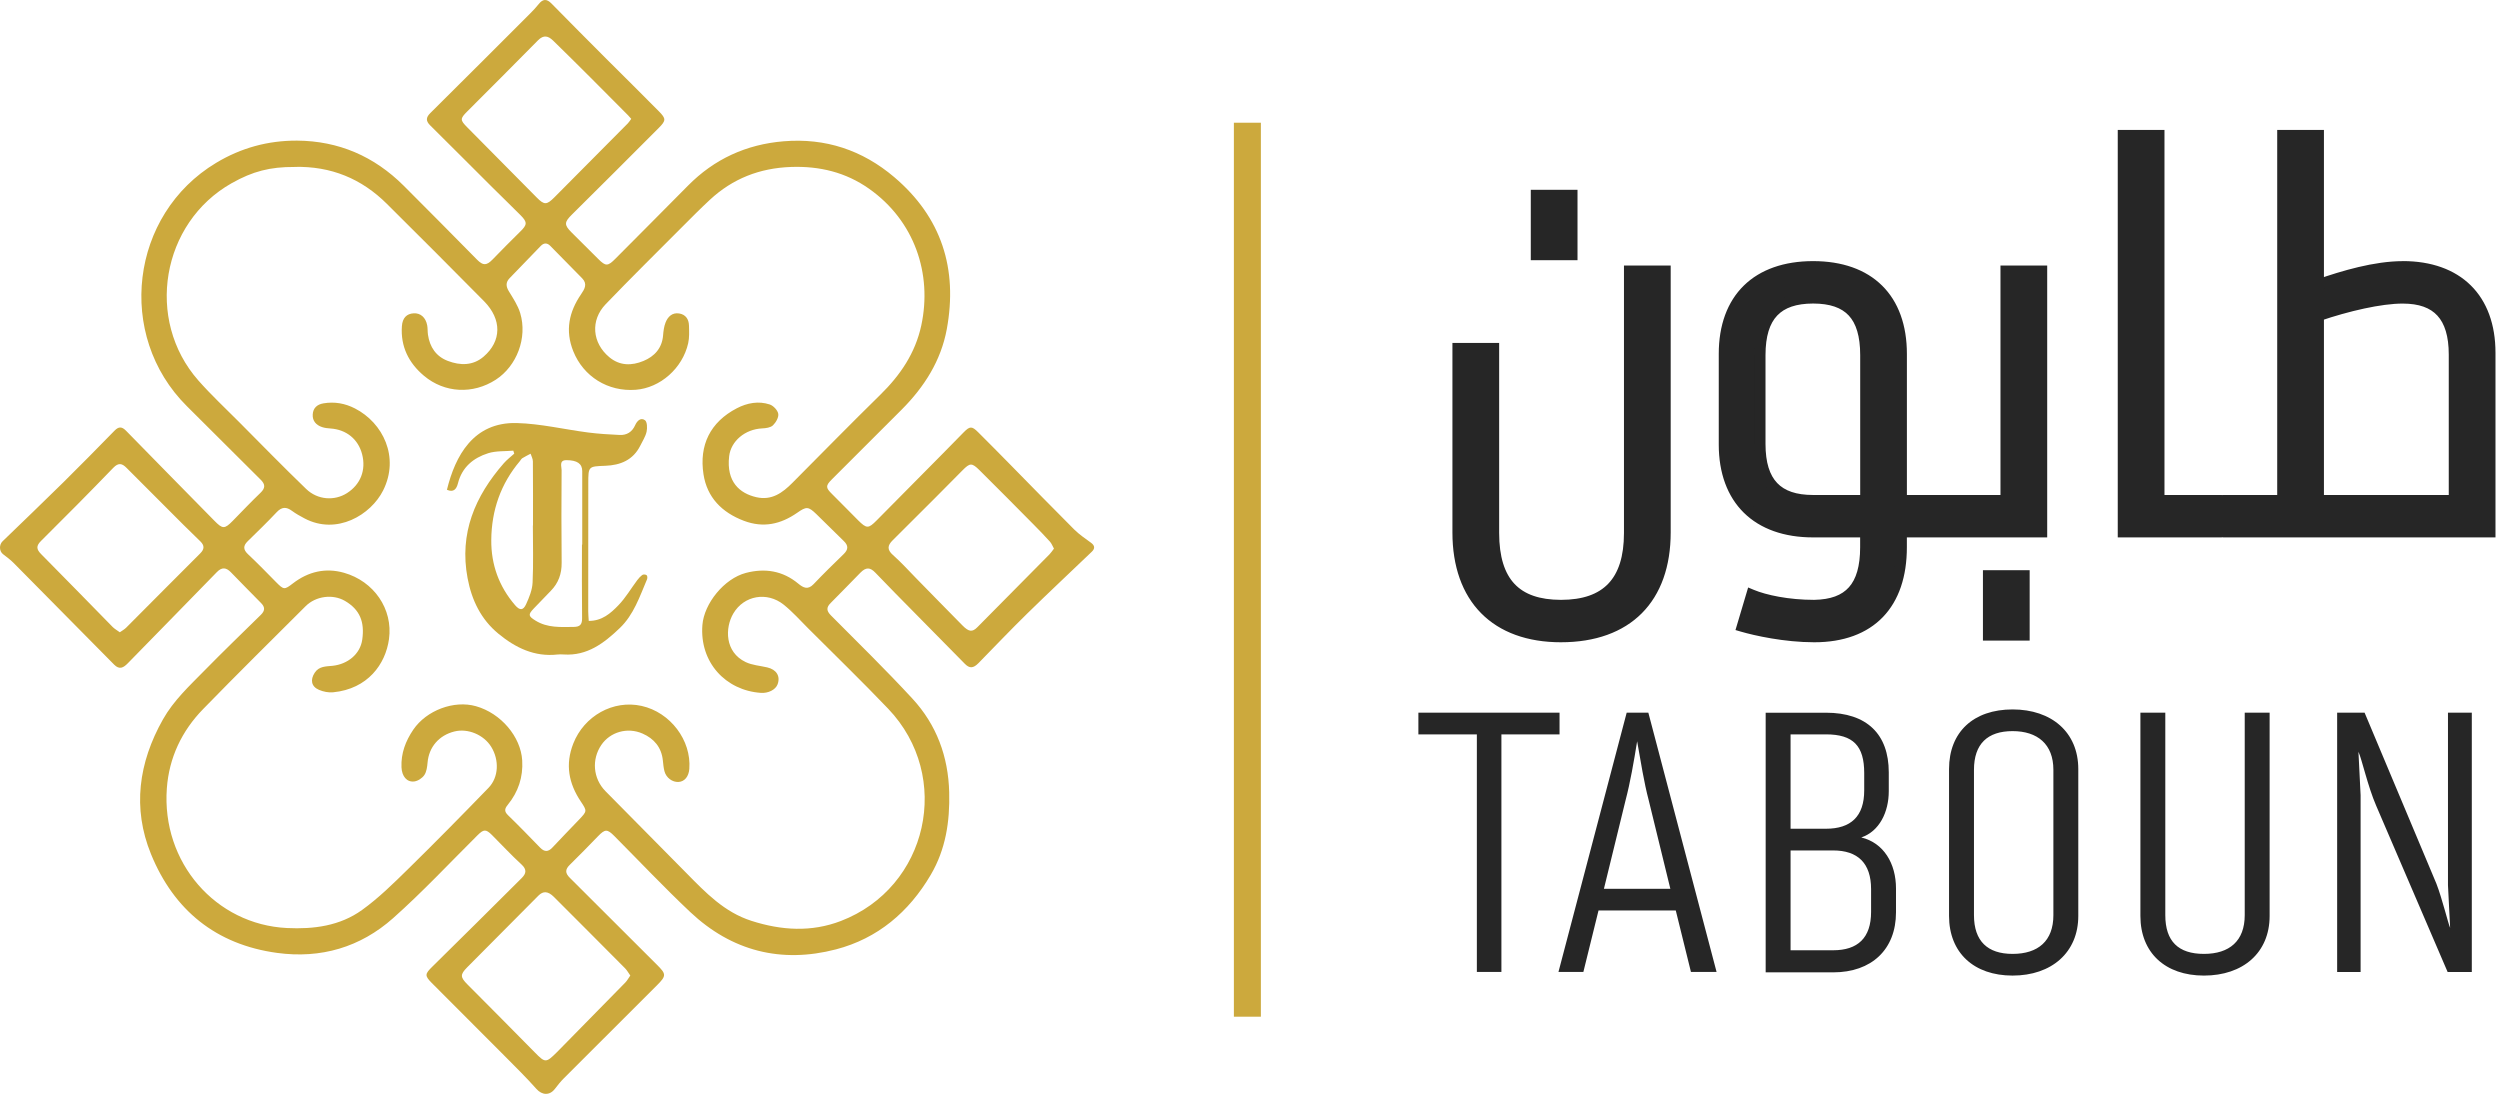 <svg width="206" height="91" viewBox="0 0 206 91" fill="none" xmlns="http://www.w3.org/2000/svg">
<path d="M24.474 11.587C27.911 11.611 30.831 12.882 33.259 15.297C35.289 17.316 37.296 19.361 39.31 21.397C39.801 21.895 40.086 21.893 40.583 21.387C41.339 20.612 42.095 19.836 42.87 19.081C43.444 18.522 43.47 18.311 42.897 17.736C42.119 16.954 41.324 16.189 40.542 15.411C38.842 13.718 37.151 12.018 35.446 10.33C35.073 9.962 35.097 9.675 35.459 9.316C38.202 6.595 40.934 3.864 43.664 1.134C43.919 0.88 44.167 0.615 44.392 0.334C44.735 -0.098 45.051 -0.109 45.443 0.291C46.943 1.82 48.456 3.34 49.971 4.856C51.41 6.297 52.865 7.725 54.296 9.176C54.891 9.781 54.888 9.931 54.284 10.54C51.902 12.93 49.516 15.314 47.118 17.689C46.495 18.308 46.473 18.529 47.098 19.153C47.833 19.888 48.573 20.617 49.308 21.352C49.911 21.954 50.085 21.947 50.706 21.321C52.694 19.316 54.694 17.324 56.676 15.312C58.855 13.1 61.501 11.896 64.574 11.642C68.015 11.357 71.059 12.365 73.688 14.598C77.59 17.912 78.929 22.151 78.016 27.119C77.536 29.726 76.159 31.886 74.304 33.746C72.387 35.67 70.459 37.584 68.54 39.506C68.017 40.03 68.034 40.187 68.554 40.702C69.277 41.418 69.986 42.151 70.707 42.87C71.415 43.575 71.556 43.568 72.243 42.875C74.064 41.034 75.886 39.195 77.707 37.354C78.275 36.78 78.837 36.203 79.403 35.627C79.916 35.107 80.08 35.096 80.601 35.617C81.474 36.484 82.337 37.361 83.2 38.237C84.971 40.037 86.729 41.848 88.515 43.63C88.931 44.045 89.43 44.377 89.906 44.728C90.227 44.965 90.232 45.205 89.965 45.461C88.191 47.16 86.398 48.839 84.643 50.557C83.278 51.893 81.961 53.28 80.624 54.644C80.19 55.084 79.885 55.088 79.497 54.692C77.593 52.754 75.683 50.823 73.778 48.889C73.227 48.331 72.68 47.767 72.138 47.198C71.698 46.735 71.36 46.721 70.897 47.19C70.078 48.02 69.272 48.865 68.445 49.689C68.079 50.054 68.098 50.334 68.466 50.706C70.721 52.979 73.016 55.217 75.187 57.572C77.17 59.722 78.138 62.332 78.214 65.283C78.275 67.689 77.93 69.985 76.692 72.089C74.891 75.154 72.321 77.33 68.888 78.227C64.376 79.406 60.294 78.372 56.877 75.154C54.731 73.131 52.703 70.983 50.623 68.891C50.035 68.3 49.859 68.306 49.279 68.903C48.511 69.695 47.742 70.486 46.953 71.259C46.568 71.636 46.554 71.935 46.948 72.326C49.343 74.701 51.716 77.098 54.109 79.473C54.907 80.265 54.931 80.393 54.121 81.202C51.571 83.754 49.012 86.296 46.463 88.85C46.194 89.119 45.955 89.42 45.724 89.722C45.289 90.291 44.663 90.248 44.202 89.729C43.372 88.794 42.48 87.916 41.598 87.028C39.593 85.01 37.577 83.003 35.57 80.988C34.974 80.39 35.021 80.246 35.618 79.658C38.086 77.235 40.535 74.792 42.987 72.353C43.356 71.987 43.432 71.655 42.972 71.233C42.128 70.46 41.351 69.617 40.54 68.808C40.031 68.3 39.851 68.326 39.341 68.832C37.038 71.121 34.816 73.501 32.393 75.655C29.695 78.054 26.439 79.012 22.831 78.519C17.797 77.833 14.325 74.995 12.442 70.377C10.899 66.595 11.418 62.841 13.425 59.283C14.307 57.719 15.603 56.523 16.832 55.269C18.363 53.708 19.935 52.191 21.495 50.661C21.835 50.327 21.857 50.035 21.507 49.686C20.665 48.847 19.847 47.987 19.012 47.141C18.64 46.766 18.288 46.709 17.873 47.138C15.434 49.651 12.975 52.147 10.53 54.654C10.174 55.019 9.846 55.212 9.404 54.764C6.648 51.966 3.887 49.174 1.121 46.386C0.857 46.12 0.548 45.895 0.249 45.663C-0.066 45.42 -0.085 44.891 0.21 44.604C1.885 42.984 3.568 41.373 5.228 39.736C6.648 38.336 8.043 36.91 9.439 35.485C9.779 35.139 10.038 35.136 10.39 35.497C12.804 37.974 15.237 40.434 17.659 42.903C18.345 43.605 18.504 43.608 19.189 42.908C19.945 42.133 20.692 41.349 21.473 40.599C21.873 40.213 21.866 39.91 21.483 39.53C19.45 37.515 17.429 35.485 15.398 33.468C9.52 27.627 10.723 17.67 17.812 13.418C19.867 12.183 22.08 11.578 24.472 11.587H24.474ZM24.259 13.758C22.259 13.748 20.836 14.111 19.096 15.091C13.298 18.36 11.933 26.351 16.349 31.356C17.4 32.547 18.568 33.636 19.69 34.764C21.529 36.614 23.354 38.484 25.231 40.294C26.175 41.203 27.564 41.286 28.588 40.635C29.709 39.923 30.174 38.732 29.839 37.433C29.516 36.184 28.539 35.394 27.226 35.307C26.995 35.292 26.758 35.266 26.541 35.193C26.052 35.031 25.738 34.685 25.768 34.154C25.797 33.622 26.127 33.323 26.658 33.235C27.569 33.084 28.427 33.235 29.247 33.655C31.558 34.837 32.945 37.675 31.568 40.417C30.558 42.424 27.752 44.121 25.095 42.718C24.739 42.529 24.382 42.334 24.061 42.096C23.587 41.743 23.212 41.764 22.793 42.211C22.023 43.031 21.212 43.812 20.409 44.6C20.025 44.977 20.033 45.288 20.437 45.669C21.226 46.408 21.978 47.186 22.739 47.957C23.39 48.616 23.433 48.611 24.147 48.063C25.404 47.1 26.82 46.764 28.346 47.197C30.802 47.892 32.396 50.18 32.053 52.663C31.768 54.725 30.308 56.765 27.452 57.045C27.071 57.083 26.641 56.996 26.285 56.844C25.647 56.571 25.549 56.016 25.933 55.432C26.296 54.88 26.877 54.92 27.414 54.861C28.643 54.727 29.678 53.907 29.849 52.708C30.058 51.247 29.656 50.229 28.419 49.511C27.414 48.929 26.018 49.117 25.186 49.947C22.361 52.764 19.522 55.568 16.739 58.426C14.98 60.23 13.934 62.426 13.748 64.955C13.299 71.084 17.785 76.18 23.64 76.469C25.854 76.578 28.009 76.294 29.83 74.984C31.197 74.002 32.415 72.797 33.623 71.613C35.865 69.415 38.067 67.176 40.252 64.92C41.101 64.044 41.146 62.625 40.478 61.541C39.865 60.545 38.557 59.997 37.449 60.272C36.17 60.588 35.342 61.562 35.232 62.829C35.201 63.183 35.154 63.582 34.968 63.861C34.797 64.116 34.44 64.353 34.138 64.391C33.522 64.471 33.116 63.964 33.083 63.228C33.033 62.075 33.42 61.06 34.056 60.123C35.144 58.528 37.408 57.679 39.218 58.191C41.279 58.772 42.913 60.706 43.03 62.657C43.113 64.042 42.702 65.257 41.838 66.319C41.577 66.638 41.536 66.86 41.862 67.174C42.761 68.044 43.631 68.946 44.504 69.843C44.859 70.208 45.168 70.215 45.524 69.831C46.245 69.053 46.992 68.3 47.722 67.53C48.38 66.837 48.383 66.829 47.855 66.039C46.86 64.549 46.563 62.995 47.239 61.268C48.13 58.995 50.525 57.644 52.87 58.168C55.235 58.695 56.979 60.998 56.8 63.354C56.752 63.985 56.417 64.396 55.923 64.433C55.411 64.469 54.889 64.09 54.75 63.546C54.677 63.261 54.65 62.96 54.62 62.666C54.51 61.584 53.895 60.861 52.944 60.445C51.695 59.897 50.275 60.317 49.548 61.385C48.737 62.58 48.865 64.147 49.888 65.19C52.106 67.444 54.337 69.684 56.556 71.937C58.136 73.541 59.678 75.164 61.929 75.881C64.393 76.67 66.852 76.822 69.28 75.892C76.482 73.133 78.523 63.99 73.184 58.398C71.028 56.142 68.787 53.968 66.579 51.762C65.92 51.102 65.292 50.396 64.566 49.817C63.207 48.735 61.306 49.057 60.426 50.552C59.728 51.736 59.716 53.733 61.442 54.555C61.98 54.813 62.622 54.854 63.218 54.993C63.984 55.169 64.322 55.721 64.072 56.391C63.905 56.841 63.299 57.135 62.697 57.093C59.789 56.891 57.635 54.574 57.878 51.497C58.018 49.733 59.668 47.675 61.464 47.207C63.031 46.799 64.495 47.027 65.775 48.089C66.186 48.431 66.567 48.631 67.037 48.137C67.841 47.292 68.674 46.474 69.513 45.663C69.9 45.29 69.926 44.965 69.532 44.586C68.769 43.85 68.026 43.093 67.263 42.358C66.6 41.72 66.443 41.727 65.686 42.255C64.334 43.193 62.911 43.523 61.299 42.915C59.478 42.227 58.261 40.982 57.968 39.081C57.599 36.68 58.52 34.782 60.719 33.639C61.558 33.203 62.503 33.02 63.43 33.33C63.729 33.43 64.084 33.809 64.129 34.102C64.174 34.398 63.931 34.816 63.687 35.05C63.49 35.238 63.109 35.286 62.805 35.3C61.387 35.366 60.225 36.351 60.082 37.596C59.837 39.715 60.964 40.657 62.319 40.968C63.585 41.261 64.476 40.611 65.297 39.784C67.706 37.364 70.095 34.922 72.533 32.533C74.18 30.92 75.42 29.105 75.914 26.816C76.829 22.567 75.36 18.192 71.605 15.547C69.688 14.197 67.534 13.674 65.175 13.758C62.593 13.85 60.377 14.716 58.496 16.462C57.72 17.183 56.971 17.938 56.223 18.688C54.111 20.808 51.98 22.91 49.907 25.067C48.629 26.398 48.799 28.26 50.206 29.432C51.076 30.156 52.064 30.14 53.022 29.743C53.923 29.369 54.553 28.695 54.638 27.636C54.667 27.279 54.712 26.906 54.841 26.578C55.031 26.095 55.39 25.739 55.961 25.829C56.498 25.914 56.758 26.301 56.772 26.825C56.784 27.311 56.812 27.814 56.707 28.28C56.242 30.351 54.398 31.966 52.382 32.118C50.095 32.291 48.076 31.029 47.238 28.942C46.556 27.243 46.884 25.7 47.883 24.242C48.175 23.817 48.423 23.399 47.973 22.935C47.099 22.038 46.223 21.145 45.339 20.256C45.093 20.007 44.822 19.993 44.561 20.263C43.707 21.15 42.851 22.035 41.995 22.918C41.66 23.264 41.684 23.601 41.933 24.007C42.283 24.583 42.675 25.167 42.866 25.803C43.475 27.836 42.583 30.166 40.852 31.288C38.977 32.503 36.638 32.396 34.935 30.965C33.678 29.909 33 28.555 33.116 26.88C33.163 26.194 33.509 25.853 34.081 25.817C34.647 25.781 35.081 26.156 35.202 26.811C35.247 27.06 35.228 27.321 35.263 27.572C35.408 28.597 35.936 29.375 36.904 29.741C37.922 30.127 38.971 30.14 39.846 29.39C41.341 28.109 41.363 26.318 39.889 24.823C37.239 22.132 34.562 19.468 31.886 16.804C29.796 14.725 27.281 13.679 24.261 13.753L24.259 13.758ZM51.937 80.383C51.775 80.156 51.666 79.951 51.511 79.793C50.485 78.753 49.45 77.721 48.418 76.685C47.489 75.755 46.566 74.82 45.633 73.897C45.158 73.428 44.761 73.403 44.369 73.797C42.411 75.766 40.454 77.733 38.498 79.705C37.905 80.305 37.922 80.519 38.517 81.117C40.371 82.979 42.224 84.843 44.066 86.716C44.92 87.586 44.986 87.598 45.869 86.72C45.914 86.675 45.959 86.63 46.004 86.585C47.845 84.711 49.69 82.839 51.526 80.96C51.68 80.803 51.785 80.599 51.938 80.383H51.937ZM52.014 9.793C51.914 9.682 51.838 9.589 51.754 9.502C50.722 8.463 49.693 7.423 48.656 6.389C47.635 5.371 46.613 4.353 45.579 3.348C45.186 2.966 44.803 2.842 44.33 3.324C42.399 5.295 40.437 7.236 38.49 9.193C37.903 9.782 37.91 9.893 38.495 10.486C40.404 12.417 42.316 14.346 44.226 16.275C44.847 16.901 45.044 16.899 45.681 16.261C47.7 14.23 49.719 12.197 51.736 10.163C51.837 10.062 51.909 9.933 52.014 9.793ZM9.87 52.101C10.064 51.964 10.252 51.866 10.393 51.724C12.431 49.682 14.461 47.63 16.504 45.594C16.856 45.243 16.848 44.944 16.516 44.616C16.049 44.154 15.57 43.701 15.106 43.236C13.546 41.679 11.986 40.118 10.431 38.555C10.059 38.18 9.765 38.101 9.33 38.552C7.372 40.583 5.383 42.583 3.382 44.571C2.955 44.994 3.002 45.269 3.399 45.669C5.371 47.655 7.32 49.665 9.282 51.662C9.441 51.822 9.648 51.935 9.872 52.099L9.87 52.101ZM86.848 45.209C86.727 44.994 86.653 44.785 86.517 44.635C86.092 44.163 85.649 43.705 85.202 43.254C83.709 41.746 82.218 40.237 80.71 38.744C80.078 38.118 79.923 38.137 79.31 38.756C78.549 39.525 77.788 40.294 77.024 41.06C75.869 42.217 74.715 43.371 73.555 44.521C73.129 44.943 73.079 45.29 73.579 45.733C74.261 46.336 74.872 47.017 75.512 47.669C76.775 48.956 78.031 50.249 79.3 51.53C79.833 52.07 80.114 52.106 80.535 51.682C82.525 49.682 84.506 47.675 86.487 45.667C86.617 45.535 86.717 45.375 86.845 45.207L86.848 45.209Z" fill="#CCA93D"/>
<path d="M36.828 40.356C37.511 37.563 39.008 34.769 42.571 34.859C44.544 34.909 46.504 35.385 48.473 35.639C49.331 35.749 50.199 35.8 51.064 35.841C51.645 35.869 52.085 35.594 52.329 35.051C52.496 34.674 52.798 34.375 53.147 34.627C53.331 34.761 53.347 35.272 53.278 35.578C53.186 35.981 52.943 36.351 52.755 36.73C52.163 37.914 51.115 38.334 49.882 38.38C48.475 38.434 48.475 38.413 48.475 39.855C48.473 43.359 48.47 46.863 48.47 50.367C48.47 50.614 48.496 50.863 48.511 51.162C49.607 51.169 50.322 50.531 50.953 49.877C51.55 49.262 51.992 48.496 52.511 47.803C52.634 47.639 52.779 47.478 52.946 47.366C53.024 47.314 53.219 47.336 53.288 47.402C53.35 47.459 53.355 47.642 53.314 47.739C52.71 49.158 52.22 50.655 51.067 51.756C49.778 52.989 48.391 54.057 46.453 53.929C46.283 53.919 46.111 53.912 45.943 53.931C44.04 54.145 42.469 53.373 41.063 52.213C39.629 51.03 38.868 49.452 38.528 47.637C37.834 43.941 39.139 40.889 41.512 38.173C41.767 37.881 42.085 37.642 42.373 37.38C42.347 37.298 42.323 37.215 42.297 37.134C41.605 37.196 40.875 37.141 40.226 37.345C39.004 37.73 38.069 38.496 37.734 39.829C37.618 40.292 37.379 40.603 36.828 40.358V40.356ZM43.91 43.297H43.919C43.919 41.535 43.926 39.775 43.91 38.014C43.909 37.803 43.786 37.594 43.721 37.385C43.493 37.507 43.26 37.62 43.041 37.755C42.956 37.808 42.904 37.915 42.837 37.997C41.255 39.874 40.502 42.055 40.481 44.496C40.464 46.527 41.117 48.329 42.445 49.869C42.832 50.316 43.11 50.313 43.351 49.786C43.607 49.226 43.857 48.61 43.885 48.007C43.959 46.439 43.909 44.868 43.909 43.297H43.91ZM47.954 44.877H47.976C47.976 42.858 47.976 40.839 47.976 38.819C47.976 38.216 47.566 37.919 46.673 37.917C46.045 37.917 46.28 38.446 46.276 38.728C46.254 41.278 46.259 43.827 46.28 46.379C46.287 47.278 46.018 48.043 45.386 48.685C44.91 49.169 44.439 49.658 43.973 50.151C43.503 50.647 43.534 50.771 44.126 51.138C45.108 51.748 46.194 51.67 47.277 51.658C47.795 51.653 47.971 51.459 47.964 50.932C47.938 48.913 47.954 46.894 47.954 44.875V44.877Z" fill="#CCA93D"/>
<path d="M202.231 29.214V41.246H191.031V26.002C193.424 25.188 196.134 24.555 197.986 24.555C200.831 24.555 202.231 26.049 202.231 29.214ZM197.986 21.976C195.728 21.976 193.109 22.745 191.031 23.469V11.165H188.095V41.246H183.174C183.084 41.246 182.992 41.336 182.992 41.428V43.644C182.992 43.734 183.082 43.826 183.174 43.826H205.166V29.079C205.166 24.6 202.502 21.978 197.986 21.978V21.976ZM174.956 11.165V43.824H183.039C183.129 43.824 183.174 43.734 183.174 43.642V41.426C183.174 41.336 183.129 41.245 183.039 41.245H177.891V11.165H174.956ZM163.847 47.442V52.327H166.783V47.442H163.847ZM159.376 43.824H168.227V22.337H165.292V41.245H159.376C159.286 41.245 159.241 41.335 159.241 41.426V43.642C159.241 43.732 159.286 43.824 159.376 43.824ZM153.731 41.245H149.396C146.461 41.245 145.016 39.798 145.016 36.586V29.259C145.016 26.002 146.461 24.555 149.396 24.555C152.331 24.555 153.731 26.002 153.731 29.259V41.245ZM159.692 41.245H156.666V29.167C156.666 24.598 154.002 21.974 149.396 21.974C144.79 21.974 142.081 24.598 142.081 29.167V36.631C142.081 41.155 144.79 43.824 149.396 43.824H153.731V45.091C153.731 48.348 152.376 49.841 149.486 49.886C147.318 49.886 145.422 49.48 144.338 49.027L143.57 51.606C144.654 51.922 147.092 52.465 149.486 52.465C154.137 52.465 156.666 49.751 156.666 45.093V43.826H159.692C159.826 43.826 159.873 43.736 159.873 43.644V41.428C159.873 41.338 159.828 41.246 159.692 41.246V41.245ZM128.623 52.464C134.087 52.464 137.204 49.297 137.204 43.869V22.337H134.268V43.914C134.268 47.94 132.372 49.884 128.623 49.884C124.875 49.884 123.068 47.985 123.068 43.914V28.716H120.133V43.869C120.133 49.297 123.249 52.464 128.623 52.464ZM126.59 16.095V20.98H129.526V16.095H126.59Z" fill="#262626"/>
<path d="M202.235 29.214H201.778V40.788H191.492V26.004H191.035L191.182 26.438C193.541 25.632 196.235 25.011 197.99 25.015C199.339 25.018 200.247 25.362 200.842 26.009C201.439 26.657 201.778 27.694 201.778 29.215H202.692C202.692 27.57 202.33 26.278 201.515 25.388C200.699 24.498 199.484 24.095 197.99 24.099C196.041 24.102 193.316 24.747 190.888 25.57L190.578 25.675V41.706H202.692V29.215H202.235V29.214ZM197.99 21.976V21.518C195.631 21.521 192.982 22.308 190.885 23.036L191.035 23.468H191.492V10.707H187.642V40.787H183.178C182.978 40.79 182.834 40.875 182.731 40.977C182.629 41.082 182.543 41.224 182.541 41.425V43.641C182.544 43.841 182.629 43.985 182.731 44.088C182.836 44.19 182.978 44.275 183.178 44.279H205.628V29.074C205.63 26.747 204.929 24.833 203.595 23.518C202.263 22.201 200.333 21.513 197.99 21.514V22.43C200.162 22.432 201.824 23.056 202.951 24.169C204.078 25.285 204.71 26.922 204.711 29.074V43.362H183.176V43.639L183.375 43.44C183.337 43.406 183.285 43.366 183.176 43.362V43.639L183.375 43.44L183.174 43.641H183.45C183.447 43.53 183.407 43.478 183.373 43.44L183.173 43.641H183.449V41.425H183.171L183.371 41.625C183.406 41.587 183.445 41.535 183.449 41.425H183.171V41.703C183.281 41.7 183.333 41.66 183.371 41.625L183.171 41.425V41.703H188.552V11.623H190.573V24.113L191.18 23.902C193.237 23.183 195.827 22.432 197.985 22.434V21.976H197.99ZM174.96 11.165H174.503V44.282H183.043C183.249 44.289 183.447 44.154 183.525 44.021C183.611 43.888 183.633 43.763 183.635 43.642V41.426C183.635 41.305 183.611 41.181 183.525 41.048C183.445 40.915 183.247 40.782 183.043 40.787H178.353V10.707H174.503V11.165H174.96V11.623H177.438V41.705H183.043V41.371L182.764 41.558C182.796 41.622 182.928 41.712 183.043 41.705V41.371L182.764 41.558L182.957 41.428H182.72C182.72 41.458 182.722 41.492 182.764 41.558L182.957 41.428H182.72V43.644H182.959L182.764 43.514C182.722 43.58 182.722 43.615 182.72 43.644H182.959L182.764 43.514L183.043 43.701V43.368C182.929 43.361 182.798 43.451 182.764 43.514L183.043 43.701V43.368H175.417V11.165H174.96ZM163.851 47.442H163.394V52.785H167.244V46.984H163.394V47.442H163.851V47.9H166.33V51.869H164.309V47.442H163.851ZM159.38 43.824V44.282H168.689V21.881H164.839V40.788H159.38C159.175 40.782 158.976 40.916 158.899 41.05C158.812 41.183 158.79 41.307 158.788 41.428V43.644C158.788 43.765 158.812 43.89 158.899 44.023C158.978 44.154 159.176 44.289 159.38 44.284V43.368V43.701L159.66 43.514C159.627 43.451 159.496 43.361 159.38 43.368V43.701L159.66 43.514L159.465 43.644H159.703C159.703 43.613 159.701 43.58 159.66 43.514L159.465 43.644H159.703V41.428H159.465L159.66 41.558C159.701 41.492 159.701 41.459 159.703 41.428H159.465L159.66 41.558L159.38 41.371V41.705C159.496 41.712 159.625 41.622 159.66 41.558L159.38 41.371V41.705H165.753V22.797H167.774V43.368H159.38V43.826V43.824ZM153.735 41.245V40.787H149.4C148.001 40.785 147.053 40.446 146.441 39.803C145.826 39.16 145.478 38.13 145.478 36.586V29.259C145.478 27.692 145.826 26.648 146.442 26C147.055 25.354 148.001 25.015 149.402 25.011C150.801 25.015 151.733 25.352 152.336 25.997C152.94 26.642 153.28 27.689 153.28 29.257V41.243H153.737H154.194V29.257C154.194 27.57 153.834 26.263 153.003 25.371C152.172 24.479 150.936 24.092 149.4 24.095C147.864 24.093 146.62 24.479 145.778 25.369C144.937 26.259 144.563 27.568 144.563 29.259V36.586C144.563 38.254 144.937 39.553 145.78 40.436C146.623 41.319 147.866 41.705 149.402 41.703H154.194V41.245H153.737H153.735ZM159.696 41.245V40.787H157.128V29.167C157.13 26.797 156.431 24.861 155.083 23.532C153.737 22.201 151.785 21.514 149.398 21.516C147.012 21.516 145.051 22.201 143.693 23.53C142.335 24.858 141.622 26.795 141.626 29.167V36.631C141.624 38.98 142.337 40.916 143.693 42.251C145.05 43.585 147.012 44.284 149.398 44.282H153.276V45.091C153.276 46.662 152.947 47.725 152.353 48.388C151.763 49.05 150.857 49.402 149.481 49.428L149.488 49.886V49.428C147.381 49.43 145.519 49.025 144.516 48.604L144.047 48.408L143.003 51.916L143.445 52.045C144.566 52.372 147.026 52.922 149.488 52.923C151.899 52.927 153.835 52.213 155.152 50.844C156.469 49.477 157.128 47.501 157.126 45.093V44.284H159.694C159.86 44.289 160.069 44.211 160.186 44.062C160.305 43.917 160.331 43.763 160.331 43.644V41.428C160.331 41.31 160.305 41.157 160.186 41.01C160.069 40.861 159.86 40.782 159.694 40.788V41.705V41.421L159.484 41.597C159.546 41.679 159.663 41.712 159.694 41.706V41.423L159.484 41.599L159.685 41.43H159.416C159.416 41.458 159.42 41.52 159.482 41.599L159.684 41.43H159.415V43.646H159.684L159.482 43.477C159.42 43.554 159.416 43.617 159.416 43.646H159.685L159.484 43.477L159.694 43.653V43.369C159.663 43.364 159.544 43.397 159.484 43.478L159.694 43.654V43.371H156.212V45.096C156.212 47.347 155.604 49.058 154.494 50.211C153.383 51.364 151.73 52.007 149.49 52.011C147.165 52.011 144.748 51.477 143.702 51.169L143.574 51.61L144.012 51.741L144.78 49.162L144.342 49.031L144.166 49.454C145.329 49.936 147.262 50.346 149.49 50.348H149.499H149.497C151.012 50.327 152.229 49.912 153.038 49.001C153.846 48.092 154.192 46.78 154.192 45.094V43.369H149.4C147.183 43.368 145.486 42.731 144.335 41.601C143.186 40.469 142.544 38.809 142.542 36.636V29.172C142.544 26.975 143.188 25.316 144.335 24.19C145.484 23.065 147.181 22.439 149.4 22.438C151.619 22.439 153.304 23.065 154.441 24.189C155.578 25.314 156.21 26.973 156.213 29.172V41.708H159.696V41.25V41.245ZM128.628 52.464V52.922C131.444 52.923 133.725 52.101 135.291 50.526C136.856 48.953 137.667 46.667 137.665 43.871V21.881H133.815V43.916C133.815 45.862 133.358 47.222 132.524 48.094C131.692 48.965 130.429 49.425 128.628 49.428C126.847 49.425 125.608 48.977 124.795 48.113C123.98 47.248 123.532 45.886 123.53 43.916V28.259H119.68V43.871C119.678 46.669 120.487 48.953 122.042 50.526C123.595 52.101 125.854 52.925 128.628 52.923V52.007C126.027 52.005 124.042 51.247 122.693 49.881C121.345 48.514 120.598 46.5 120.596 43.871V29.176H122.617V43.916C122.617 46.014 123.093 47.639 124.13 48.742C125.168 49.845 126.707 50.348 128.629 50.344C130.576 50.346 132.134 49.834 133.189 48.726C134.241 47.62 134.733 45.993 134.731 43.916V22.797H136.752V43.871C136.751 46.5 136.003 48.514 134.645 49.879C133.285 51.245 131.278 52.004 128.631 52.005V52.464H128.628ZM126.595 16.095H126.137V21.438H129.987V15.637H126.137V16.095H126.595V16.553H129.073V20.522H127.052V16.095H126.595Z" fill="#262626"/>
<path d="M192.581 58.725V80.091H194.514V65.52L194.336 61.944C194.603 62.509 195.109 64.805 195.794 66.383L201.684 80.091H203.677V58.725H201.713V72.938L201.891 76.454C201.743 76.156 201.237 74.04 200.761 72.818L194.842 58.723H192.581V58.725ZM181.604 80.388C184.817 80.388 187.017 78.511 187.017 75.472V58.725H184.965V75.411C184.965 77.527 183.716 78.601 181.604 78.601C179.491 78.601 178.421 77.558 178.421 75.411V58.725H176.369V75.472C176.369 78.511 178.421 80.388 181.605 80.388H181.604ZM165.837 78.601C163.785 78.601 162.655 77.558 162.655 75.411V63.432C162.655 61.287 163.785 60.244 165.837 60.244C167.889 60.244 169.199 61.318 169.199 63.432V75.411C169.199 77.527 167.95 78.601 165.837 78.601ZM165.837 80.388C169.051 80.388 171.251 78.481 171.251 75.472V63.373C171.251 60.334 169.049 58.457 165.837 58.457C162.626 58.457 160.601 60.305 160.601 63.373V75.472C160.601 78.511 162.653 80.388 165.837 80.388ZM154.177 73.266V75.143C154.177 77.289 153.076 78.302 151.053 78.302H147.543V70.077H151.053C153.076 70.077 154.177 71.119 154.177 73.264V73.266ZM147.543 60.512H150.458C152.718 60.512 153.611 61.467 153.611 63.7V65.129C153.611 67.275 152.51 68.288 150.458 68.288H147.543V60.511V60.512ZM153.374 69.005C154.862 68.499 155.635 66.919 155.635 65.192V63.643C155.635 60.485 153.819 58.727 150.459 58.727H145.491V80.122H151.055C154.208 80.122 156.23 78.245 156.23 75.176V73.209C156.23 71.154 155.219 69.454 153.374 69.007V69.005ZM137.637 73.237H132.163L133.948 65.937C134.334 64.476 134.631 62.749 134.9 61.079C135.197 62.748 135.466 64.476 135.853 65.937L137.637 73.237ZM138.084 75.024L139.334 80.089H141.446L135.823 58.723H134.039L128.417 80.089H130.469L131.718 75.024H138.084ZM128.506 60.512V58.725H116.875V60.512H121.693V80.089H123.716V60.512H128.505H128.506Z" fill="#262626"/>
<path d="M103.896 10.112H101.672V83.776H103.896V10.112Z" fill="#CCA93D"/>
</svg>
